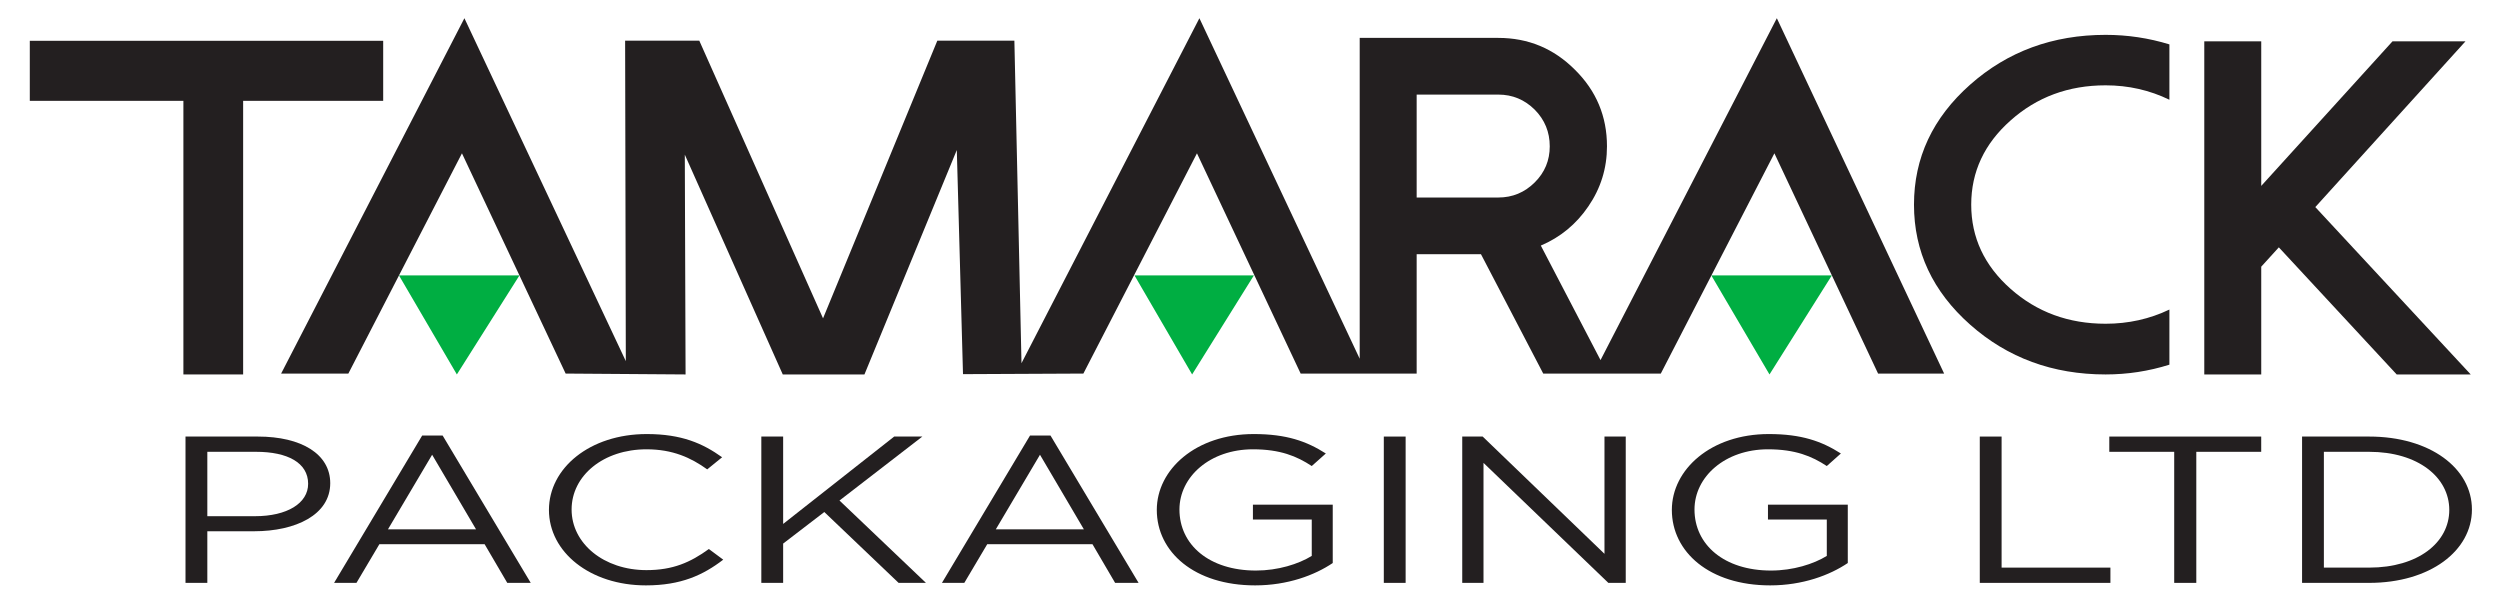 <?xml version="1.0" encoding="UTF-8"?>
<svg xmlns="http://www.w3.org/2000/svg" width="306" height="75" viewBox="0 0 306 75" fill="none">
  <path d="M257.728 39.626C260.512 39.626 263.114 39.047 265.535 37.889V44.636C263.007 45.434 260.405 45.832 257.728 45.832C251.258 45.832 245.732 43.802 241.148 39.74C236.564 35.678 234.272 30.781 234.272 25.05C234.272 19.318 236.564 14.421 241.148 10.359C245.732 6.298 251.258 4.267 257.728 4.267C260.405 4.267 263.007 4.656 265.535 5.434V12.21C263.114 11.033 260.512 10.444 257.728 10.444C253.186 10.444 249.31 11.878 246.097 14.743C242.884 17.59 241.277 21.026 241.277 25.05C241.277 29.073 242.884 32.509 246.097 35.355C249.31 38.202 253.186 39.626 257.728 39.626Z" fill="#231F20"></path>
  <path d="M301.773 5.061L283.394 25.347L302.416 45.832H293.355L278.929 30.276L276.776 32.641V45.832H269.804V5.061H276.776V22.755L292.841 5.061H301.773Z" fill="#231F20"></path>
  <path d="M63.579 33.711L55.92 45.832L48.835 33.711H63.579Z" fill="#00AE42"></path>
  <path d="M153.473 33.711L145.916 45.832L138.863 33.711H153.473Z" fill="#00AE42"></path>
  <path d="M224.217 33.711L216.586 45.832L209.465 33.711H224.217Z" fill="#00AE42"></path>
  <path d="M22.448 45.832H29.76V12.343H46.902V4.994H3.647V12.343H22.448V45.832Z" fill="#231F20"></path>
  <path d="M217.485 2.229L195.904 44.076L188.597 30.059C190.996 29.036 192.934 27.438 194.413 25.263C195.932 23.047 196.694 20.595 196.694 17.909C196.694 14.243 195.387 11.119 192.774 8.54C190.182 5.94 187.055 4.639 183.392 4.639H166.427V43.909L146.807 2.229L125.031 44.454L124.16 4.974H114.73L100.74 38.965L85.591 4.974H76.515L76.6 44.201L56.843 2.229L34.41 45.725H42.638L56.543 18.765L69.235 45.725L83.914 45.832L83.82 18.93L95.81 45.832H105.808L117.113 18.365L117.871 45.796L132.604 45.725L146.508 18.765L159.2 45.725H173.399V31.115H181.271L188.892 45.725H203.282L217.186 18.765L229.877 45.725H237.961L217.485 2.229ZM183.392 24.176H173.399V11.578H183.392C185.127 11.578 186.615 12.197 187.858 13.432C189.079 14.669 189.689 16.161 189.689 17.909C189.689 19.636 189.079 21.106 187.858 22.321C186.615 23.558 185.127 24.176 183.392 24.176Z" fill="#231F20"></path>
  <path d="M31.124 65.025H25.377V71.344H22.706V53.435H31.563C36.905 53.435 40.421 55.584 40.421 59.14C40.421 63.029 36.161 65.025 31.124 65.025ZM31.36 55.302H25.377V63.182H31.225C35.147 63.182 37.716 61.596 37.716 59.217C37.716 56.633 35.181 55.302 31.36 55.302Z" fill="#231F20"></path>
  <path d="M64.962 71.344H62.089L59.317 66.611H46.436L43.63 71.344H40.892L51.676 53.307H54.178L64.962 71.344ZM52.893 55.661L47.484 64.794H58.269L52.893 55.661Z" fill="#231F20"></path>
  <path d="M79.058 71.651C72.229 71.651 67.191 67.583 67.191 62.415C67.191 57.298 72.195 53.128 79.159 53.128C83.452 53.128 86.022 54.279 88.388 55.968L86.563 57.452C84.568 56.019 82.337 54.995 79.125 54.995C73.885 54.995 69.964 58.194 69.964 62.364C69.964 66.534 73.919 69.783 79.125 69.783C82.371 69.783 84.5 68.837 86.766 67.199L88.523 68.504C86.056 70.397 83.351 71.651 79.058 71.651Z" fill="#231F20"></path>
  <path d="M113.335 71.344H109.988L100.894 62.671L95.857 66.534V71.344H93.186V53.435H95.857V64.129L109.447 53.435H112.895L102.753 61.264L113.335 71.344Z" fill="#231F20"></path>
  <path d="M139.363 71.344H136.49L133.718 66.611H120.837L118.031 71.344H115.293L126.077 53.307H128.579L139.363 71.344ZM127.294 55.661L121.885 64.794H132.669L127.294 55.661Z" fill="#231F20"></path>
  <path d="M153.628 71.651C146.19 71.651 141.592 67.558 141.592 62.415C141.592 57.477 146.359 53.128 153.459 53.128C157.447 53.128 159.916 53.998 162.282 55.507L160.558 57.042C158.732 55.84 156.704 54.995 153.357 54.995C148.117 54.995 144.364 58.347 144.364 62.364C144.364 66.662 147.982 69.835 153.729 69.835C156.433 69.835 158.935 69.041 160.558 68.044V63.592H153.357V61.775H163.127V68.914C160.93 70.397 157.616 71.651 153.628 71.651Z" fill="#231F20"></path>
  <path d="M172.049 53.435V71.344H169.378V53.435H172.049Z" fill="#231F20"></path>
  <path d="M196.388 53.435H198.991V71.344H196.861L181.581 56.658V71.344H178.978V53.435H181.479L196.388 67.788V53.435Z" fill="#231F20"></path>
  <path d="M216.669 71.651C209.232 71.651 204.634 67.558 204.634 62.415C204.634 57.477 209.401 53.128 216.501 53.128C220.489 53.128 222.958 53.998 225.324 55.507L223.6 57.042C221.774 55.84 219.746 54.995 216.399 54.995C211.159 54.995 207.406 58.347 207.406 62.364C207.406 66.662 211.024 69.835 216.771 69.835C219.475 69.835 221.977 69.041 223.6 68.044V63.592H216.399V61.775H226.169V68.914C223.972 70.397 220.658 71.651 216.669 71.651Z" fill="#231F20"></path>
  <path d="M242.325 53.435H244.995V69.476H258.315V71.344H242.325V53.435Z" fill="#231F20"></path>
  <path d="M268.827 71.344H266.123V55.302H258.178V53.435H276.772V55.302H268.827V71.344Z" fill="#231F20"></path>
  <path d="M289.987 71.344H281.773V53.435H289.987C297.425 53.435 302.564 57.298 302.564 62.364C302.564 67.43 297.425 71.344 289.987 71.344ZM289.987 55.302H284.443V69.476H289.987C295.971 69.476 299.792 66.406 299.792 62.415C299.792 58.424 295.971 55.302 289.987 55.302Z" fill="#231F20"></path>
</svg>
